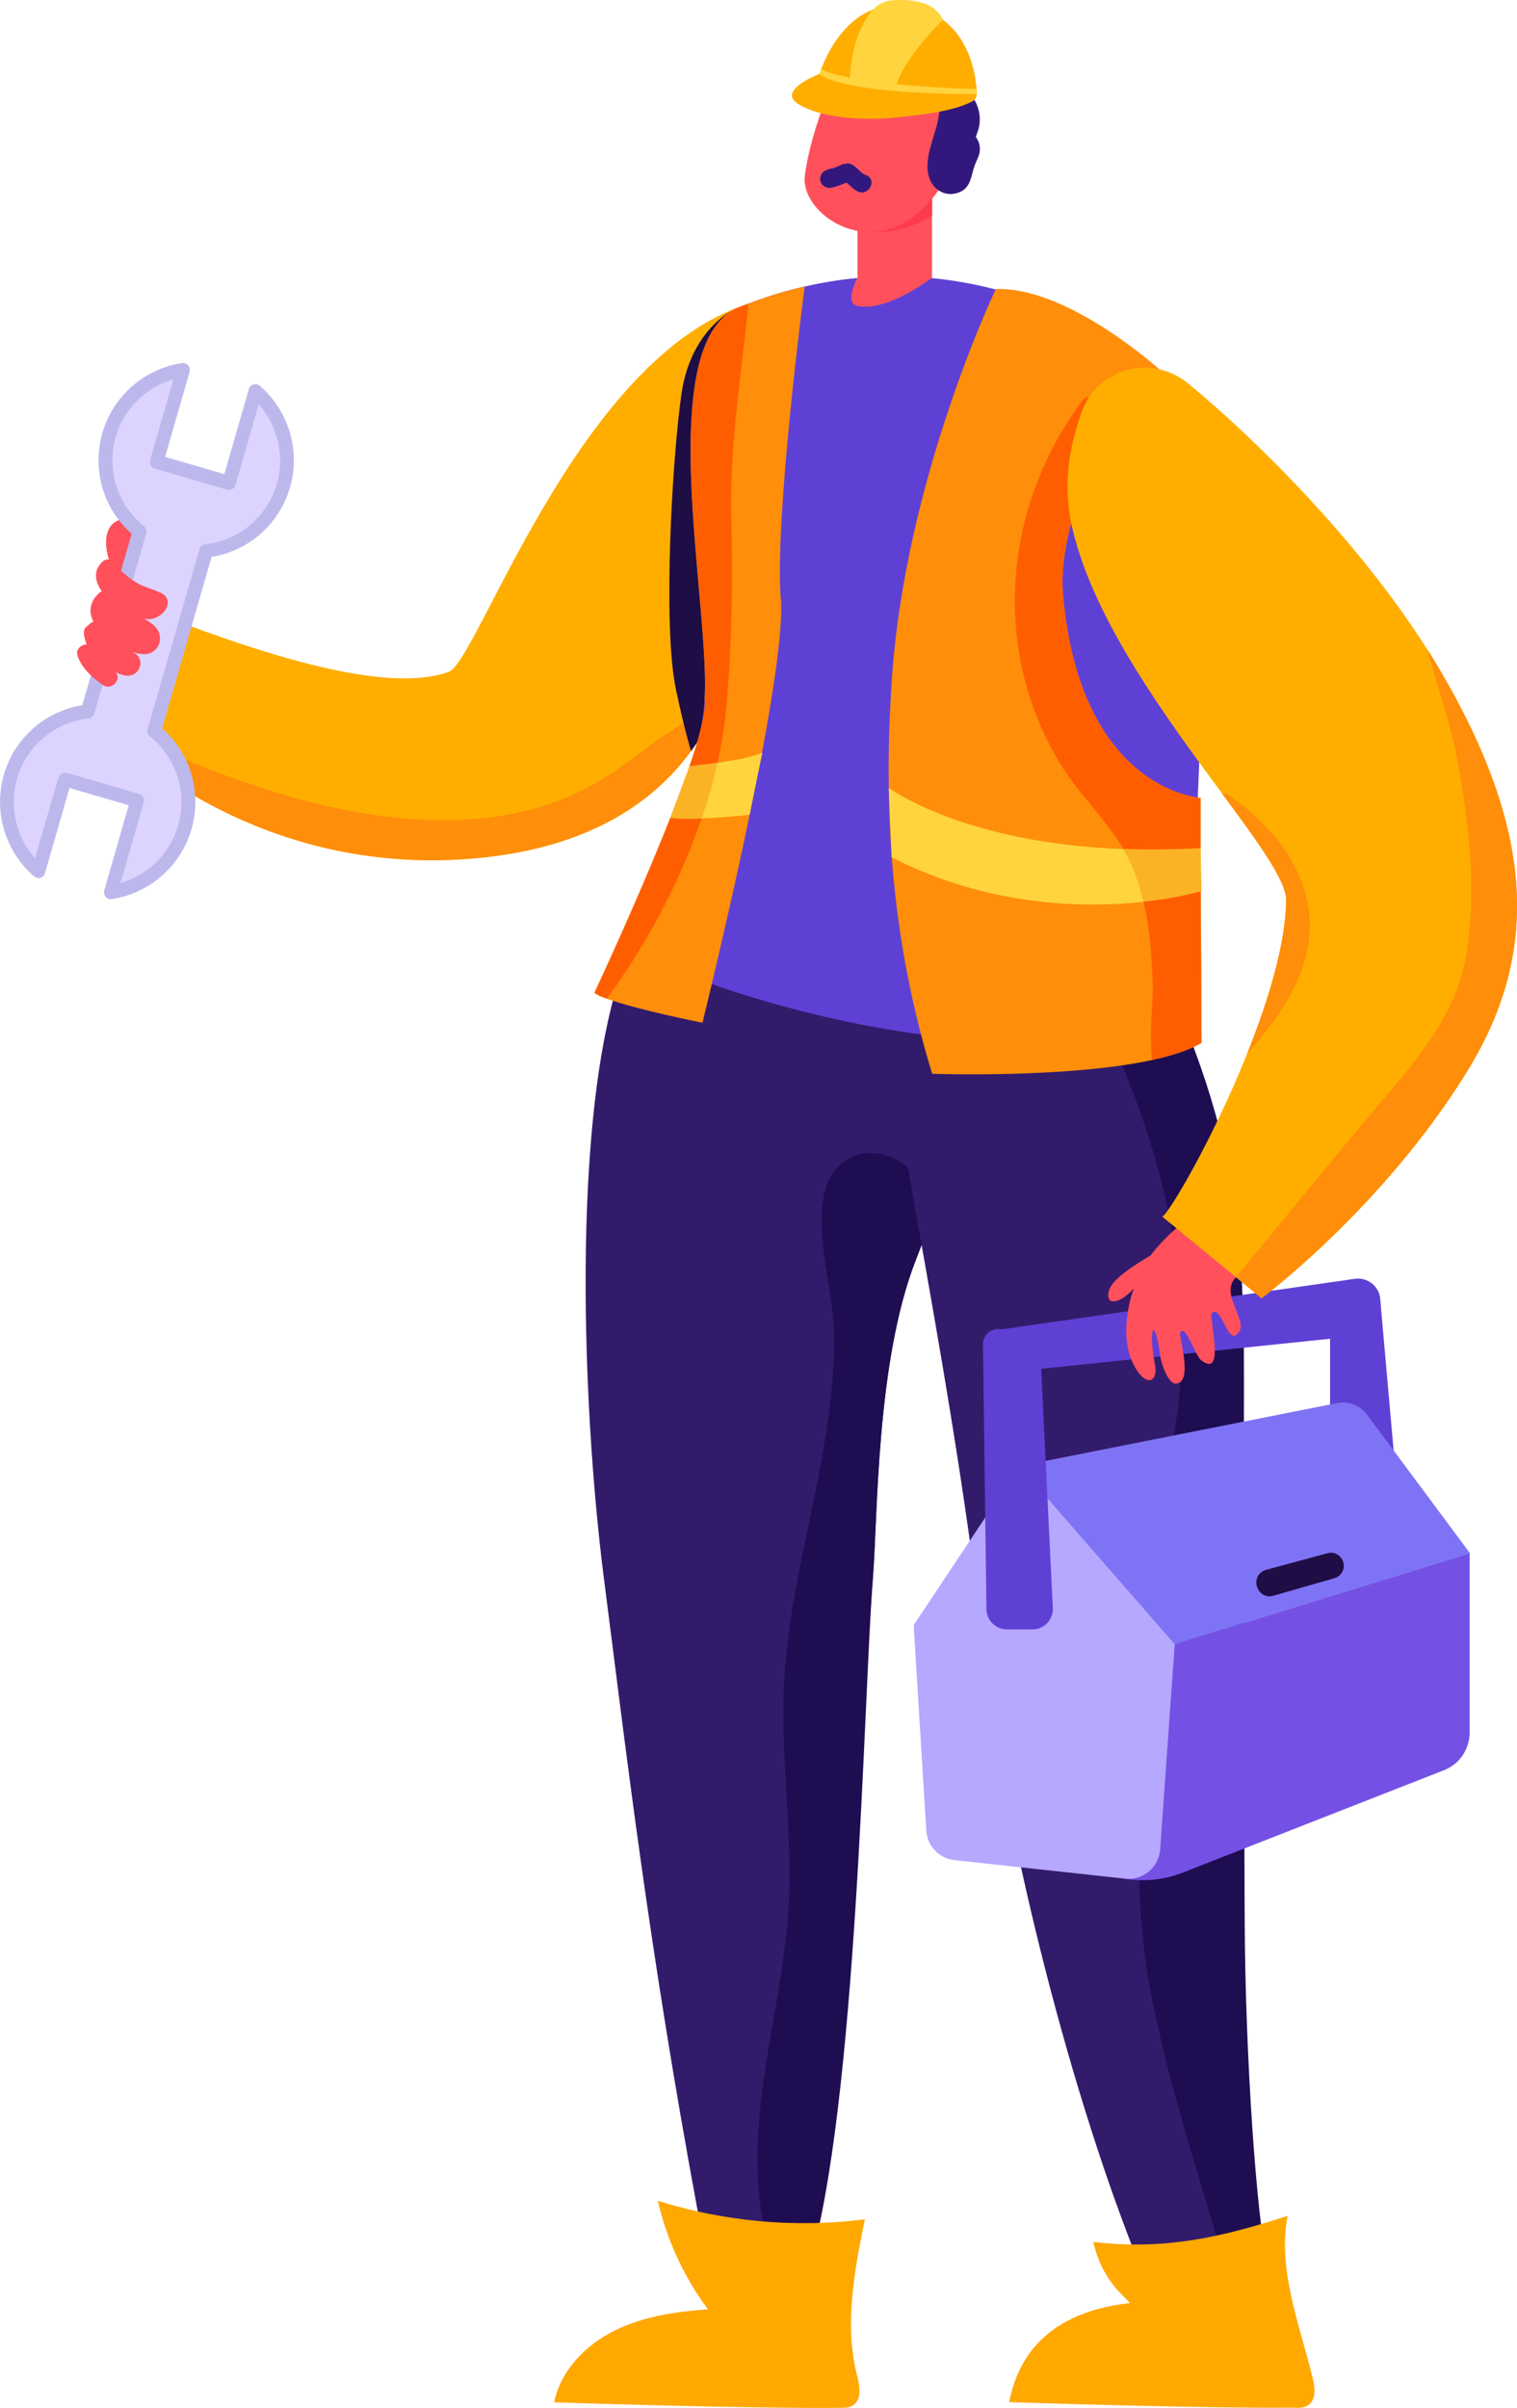 <svg width="324" height="514" viewBox="0 0 324 514" fill="none" xmlns="http://www.w3.org/2000/svg">
<g clip-path="url(#clip0_6001_8963)">
<path d="M199.945 257.525C198.578 261.208 197.094 265.087 195.531 269.122C187.094 290.867 187.485 323.66 186.43 336.825C184.477 361.312 181.157 446.92 165.494 479.792C162.487 486.061 149.206 473.014 149.206 473.014C138.465 415.224 133.817 374.398 129.052 337.491C124.13 299.408 121.513 230.804 135.145 201.38C148.113 173.406 199.867 224.261 205.882 231.118C208.069 233.625 204.905 244.086 199.945 257.564V257.525Z" fill="#331B6C"/>
<path d="M186.199 246.128C180.731 246.01 177.138 249.732 176.044 254.865C174.013 264.425 178.192 275.983 178.153 285.817C178.153 299.647 175.263 313.164 172.45 326.681C170.029 338.239 167.685 349.876 167.373 361.747C166.982 375.578 168.857 389.33 168.584 403.16C168.076 428.275 157.178 453.898 163.975 478.503C164.17 479.169 164.834 479.679 165.498 479.796C167.724 480.11 169.482 483.871 172.646 484.067C183.075 450.372 184.481 361.316 186.434 336.829C187.488 323.665 187.098 290.871 195.535 269.126C197.097 265.091 198.581 261.212 199.948 257.529C197.058 251.966 192.996 246.284 186.199 246.128Z" fill="#1F0D52"/>
<path d="M158.271 122.045C158.271 122.045 158.818 127.139 157.763 134.426C156.982 139.676 155.42 146.062 152.295 152.488C145.225 166.945 130.187 181.52 98.354 183.44C59.02 185.752 32.577 165.182 22.89 156.092C22.812 156.014 22.734 155.975 22.695 155.897C22.383 155.583 22.07 155.309 21.797 155.035C19.766 153.076 18.75 151.861 18.75 151.861C19.453 147.159 29.921 129.92 29.921 129.92C35.78 131.135 77.73 150.02 95.854 143.398C101.947 141.204 122.688 78.477 157.881 65.509C171.317 60.572 158.271 122.045 158.271 122.045Z" fill="#FFAE00"/>
<path d="M145.85 154.449C139.406 158.093 133.781 163.382 127.336 167.104C96.87 184.618 54.334 169.886 25.117 155.546C24.219 155.076 23.437 155.429 22.89 156.095C32.577 165.184 59.021 185.754 98.354 183.442C130.187 181.522 145.225 166.948 152.295 152.49C150.069 151.981 147.725 153.391 145.85 154.449ZM21.797 155.037C22.07 155.311 22.383 155.585 22.695 155.899C22.5 155.507 22.188 155.194 21.797 155.037Z" fill="#FF8E0A"/>
<path d="M268.338 481.088C268.26 485.908 242.442 481.088 242.442 481.088C227.638 443.633 214.319 389.525 210.139 352.539C203.655 295.102 190.883 239.388 190.531 224.265C190.531 221.836 190.453 220.543 190.453 220.543C204.476 203.421 222.131 193.626 232.716 192.372C236.895 191.863 239.942 192.686 241.27 194.88C245.566 202.089 248.925 208.75 251.542 215.018C251.816 215.645 252.05 216.272 252.285 216.899C268.494 256.353 265.291 278.098 265.604 330.168C265.721 354.733 257.401 387.997 260.526 414.914C264.12 445.592 268.69 467.611 268.338 481.128V481.088Z" fill="#331B6C"/>
<path d="M156.118 66.453C156.118 66.453 147.525 70.724 145.572 83.927C143.619 97.131 141.47 133.411 144.361 147.124C146.236 156.057 147.603 160.328 147.603 160.328L160.258 142.031C160.258 142.031 163.695 135.841 162.445 132.824C161.156 129.807 156.118 66.453 156.118 66.453Z" fill="#1F0D45"/>
<path d="M256.312 157.505C255.452 186.42 252.835 213.258 250.765 217.724C248.461 222.622 220.259 224.502 192.254 220.153C177.528 217.881 162.842 213.885 152.022 210.045C142.335 206.558 135.734 203.228 135.148 201.386C137.297 188.809 146.827 172.628 149.718 155.35C150.108 153.313 150.343 151.236 150.499 149.16C150.889 142.969 149.913 133.057 148.976 122.165C146.905 98.696 145.07 70.722 157.881 65.55C158.819 65.197 159.717 64.844 160.615 64.531C164.443 63.081 168.193 61.984 171.865 61.162C187.02 57.675 200.808 58.693 212.643 61.788C220.338 63.748 227.212 66.608 233.071 69.703C236.821 71.662 240.141 73.699 242.992 75.658C244.906 76.951 246.625 78.166 248.109 79.341C255.921 85.375 257.327 122.948 256.272 157.544L256.312 157.505Z" fill="#5F40D5"/>
<path d="M183.147 46.7V59.276C183.147 59.276 180.179 64.722 183.147 65.31C189.67 66.603 199.045 59.276 199.045 59.276V40.078L183.147 46.7Z" fill="#FF505C"/>
<path d="M199.093 45.921V41.102C199.093 41.102 193.624 49.094 185.812 49.525C185.812 49.525 192.609 50.27 199.093 45.921Z" fill="#FC3C4C"/>
<path d="M179.242 14.453C179.242 14.453 173.383 26.364 171.898 37.491C170.844 45.366 185.257 55.788 196.975 44.661C208.693 33.534 205.451 16.569 205.451 16.569L179.242 14.453Z" fill="#FF505C"/>
<path d="M208.419 29.227C208.419 29.227 208.575 28.679 208.771 28.209C209.864 25.348 209.083 22.136 207.091 19.902C206.232 18.962 204.982 19.08 204.201 19.667H204.122C200.802 19.432 200.802 23.468 200.334 25.701C199.553 29.462 197.248 33.929 198.42 37.807C199.201 40.393 201.701 42 204.396 41.216C207.638 40.276 207.286 37.259 208.38 34.791C209.044 33.302 209.552 32.283 209.122 30.638C209.005 30.128 208.692 29.697 208.458 29.266L208.419 29.227Z" fill="#32187C"/>
<path fill-rule="evenodd" clip-rule="evenodd" d="M175.031 15.788C175.031 15.788 179.992 -1.176 194.405 1.331C208.818 3.839 208.623 20.137 208.623 20.137C208.623 20.137 191.944 22.919 181.515 19.706C178.781 18.884 176.516 17.63 175.031 15.828V15.788Z" fill="#FFAE00"/>
<path fill-rule="evenodd" clip-rule="evenodd" d="M181.513 19.667C181.513 19.667 180.731 9.715 185.77 2.82C186.942 1.252 188.621 0.234 190.418 0.077C193.777 -0.197 199.519 -0.041 201.394 4.23C201.394 4.23 190.809 14.26 190.731 21.547C190.731 21.547 183.27 23.232 181.473 19.628L181.513 19.667Z" fill="#FFD43E"/>
<path fill-rule="evenodd" clip-rule="evenodd" d="M208.623 20.102C208.623 20.102 183.234 22.727 175.031 15.792L175.383 14.734C175.383 14.734 180.187 18.143 208.584 19.005V20.102H208.623Z" fill="#FFD43E"/>
<path fill-rule="evenodd" clip-rule="evenodd" d="M208.575 20.412C208.497 21.078 207.99 21.509 207.404 21.784C203.185 23.899 195.764 24.644 191.428 25.075C178.109 26.368 169.086 22.841 169.125 20.412C169.125 17.983 175.023 15.789 175.023 15.789C175.023 15.789 178.617 20.02 208.614 20.099V20.412H208.575Z" fill="#FFAE00"/>
<path d="M184.913 37.375C183.467 36.826 182.686 34.946 181.007 34.867C180.811 34.867 180.694 34.946 180.538 34.985C180.225 34.985 179.913 35.024 179.601 35.22C179.132 35.455 178.624 35.651 178.155 35.847C177.569 35.964 176.944 36.082 176.398 36.356C174.093 37.414 175.265 40.627 177.726 40.039C178.702 39.804 179.561 39.49 180.46 39.099C180.577 39.099 180.655 39.02 180.772 38.981C181.632 39.608 182.296 40.509 183.35 40.94C185.694 41.841 187.334 38.276 184.991 37.375H184.913Z" fill="#32187C"/>
<path d="M32.536 123.845C32.732 123.336 32.771 122.709 32.341 122.121C30.349 119.104 29.958 115.774 28.552 112.6C27.498 110.21 24.685 110.563 23.435 112.6C22.107 114.755 22.693 118.164 23.592 120.358C24.724 123.101 27.185 124.864 29.568 126.431C31.443 127.645 33.669 125.334 32.536 123.884V123.845Z" fill="#FF505C"/>
<path d="M265.84 410.29C265.684 381.179 265.723 354.693 265.606 330.128C265.293 278.058 268.496 256.313 252.286 216.859C248.029 216.702 243.459 217.76 238.654 220.346C237.287 221.051 237.6 222.54 238.576 223.324C238.342 223.715 238.303 224.225 238.576 224.812C247.638 245.813 253.419 268.341 252.364 291.379C251.857 303.172 249.162 314.652 247.404 326.327C245.607 338.277 244.748 350.305 244.24 362.334C243.42 382.864 241.818 404.256 245.646 424.59C249.591 445.591 256.7 466.199 262.559 486.769C262.911 488.062 264.473 488.297 265.488 487.709C267.52 486.534 269.277 485.319 270.762 483.948C268.34 472.977 265.996 439.439 265.84 410.29Z" fill="#1F0D52"/>
<path d="M32.971 156.012L44.064 117.616C51.642 116.754 58.321 111.464 60.547 103.707C62.734 96.145 60.117 88.348 54.532 83.529L48.868 103.119L33.401 98.613L39.064 79.023C31.799 80.121 25.433 85.292 23.245 92.854C20.98 100.651 23.831 108.683 29.768 113.462L18.675 151.898C11.098 152.721 4.418 158.049 2.192 165.807C0.005 173.368 2.622 181.165 8.207 185.984L13.871 166.394L29.338 170.9L23.675 190.49C30.94 189.393 37.307 184.221 39.494 176.66C41.759 168.863 38.908 160.831 32.971 156.051V156.012Z" fill="#DCD4FF"/>
<path d="M23.667 191.946C23.238 191.946 22.847 191.75 22.573 191.436C22.261 191.045 22.144 190.535 22.261 190.065L27.495 171.886L14.84 168.203L9.606 186.382C9.449 186.852 9.098 187.244 8.629 187.362C8.16 187.518 7.653 187.362 7.262 187.048C1.091 181.72 -1.448 173.218 0.817 165.382C3.083 157.546 9.606 151.826 17.574 150.533L28.12 113.939C22.066 108.61 19.605 100.265 21.87 92.39C24.136 84.554 30.815 78.716 38.861 77.501C39.33 77.423 39.838 77.619 40.189 77.972C40.502 78.364 40.619 78.873 40.502 79.343L35.268 97.522L47.923 101.205L53.157 83.026C53.313 82.556 53.665 82.164 54.134 82.046C54.602 81.89 55.149 82.046 55.501 82.36C61.672 87.688 64.211 96.19 61.946 104.026C59.68 111.862 53.157 117.582 45.189 118.875L34.643 155.469C40.697 160.798 43.158 169.143 40.892 177.018C38.627 184.854 31.948 190.692 23.901 191.907C23.823 191.907 23.745 191.907 23.706 191.907L23.667 191.946ZM13.863 164.912C13.863 164.912 14.137 164.912 14.254 164.951L29.721 169.457C30.112 169.574 30.424 169.809 30.581 170.162C30.776 170.514 30.815 170.906 30.698 171.298L25.737 188.498C31.635 186.813 36.322 182.19 38.041 176.235C40.072 169.221 37.69 161.738 32.026 157.193C31.557 156.841 31.362 156.214 31.518 155.626L42.611 117.23C42.767 116.642 43.275 116.25 43.861 116.172C51.087 115.349 57.102 110.295 59.133 103.282C60.852 97.326 59.329 90.862 55.267 86.317L50.306 103.517C50.072 104.301 49.29 104.731 48.509 104.536L33.041 100.03C32.651 99.912 32.338 99.677 32.182 99.325C31.987 98.972 31.948 98.58 32.065 98.189L37.026 80.989C31.128 82.673 26.44 87.296 24.722 93.252C22.691 100.265 25.073 107.748 30.737 112.293C31.206 112.646 31.401 113.273 31.245 113.86L20.152 152.296C19.996 152.883 19.488 153.275 18.902 153.354C11.676 154.176 5.661 159.231 3.63 166.244C1.911 172.199 3.434 178.664 7.496 183.209L12.457 166.009C12.652 165.382 13.238 164.951 13.863 164.951V164.912Z" fill="#BDB8EC"/>
<path d="M256.627 222.582C254.049 224.149 250.338 225.324 246.081 226.264C227.879 230.222 199.092 229.203 199.092 229.203C194.014 212.63 191.514 197.036 190.46 183.01C190.069 177.917 189.874 173.019 189.835 168.318V168.161C189.678 159.776 190.03 152.097 190.46 145.319C193.272 102.221 212.685 61.709 212.685 61.709C228.269 61.122 248.151 79.301 248.151 79.301C245.143 81.338 241.706 85.217 238.503 90.115C231.785 100.458 226.004 115.307 227.059 127.218C230.808 168.827 256.392 170.316 256.392 170.316V181.09L256.431 181.639V190.258L256.627 222.582Z" fill="#FF8E0A"/>
<path d="M166.786 127.684C167.255 133.796 165.38 146.568 162.763 160.634V160.908L161.708 166.001L160.107 173.916C157.217 187.942 154.014 201.655 152.022 210.04C150.811 215.172 150.03 218.306 150.03 218.306C150.03 218.306 136.007 215.525 129.601 213.174C128.391 212.743 127.453 212.312 126.945 211.92C126.945 211.92 136.242 192.174 143.155 174.582C144.522 171.173 145.772 167.843 146.827 164.748L146.905 164.513C148.116 161.104 149.092 157.97 149.717 155.345C150.381 152.641 150.694 150.486 150.498 149.154C150.889 142.964 149.912 133.051 148.975 122.159C146.905 98.691 145.069 70.716 157.881 65.544C158.506 65.309 159.13 65.074 159.755 64.839C160.068 64.722 160.341 64.643 160.615 64.526C164.443 63.076 168.192 61.979 171.864 61.156C171.864 61.156 165.419 110.092 166.747 127.723L166.786 127.684Z" fill="#FF8E0A"/>
<path d="M244.238 192.487C231.739 193.858 211.272 193.623 190.453 183.005L189.828 168.313V168.156C189.828 168.156 205.413 179.949 239.942 181.242C240.489 182.183 240.996 183.123 241.465 184.102C242.715 186.806 243.613 189.627 244.238 192.487Z" fill="#FFD43E"/>
<path d="M162.757 160.641V160.915L161.702 166.008L160.101 173.923C160.101 173.923 154.789 174.51 149.828 174.706C151.195 170.788 152.328 166.792 153.187 162.835C156.859 162.286 161.194 161.503 162.757 160.641Z" fill="#FFD43E"/>
<path d="M34.217 126.51C32.576 125.688 30.819 125.335 29.217 124.395C27.499 123.376 26.014 122.083 24.647 120.594C24.178 119.576 23.046 118.909 21.952 119.85C19.882 121.691 20.233 124.042 21.718 126.197C21.679 126.197 21.64 126.275 21.601 126.275C21.366 126.393 21.132 126.589 20.976 126.785C19.218 128.391 18.866 130.624 19.96 132.701C19.53 132.857 19.101 133.132 18.827 133.524C18.241 133.837 17.812 134.425 17.929 135.326C18.007 136.109 18.241 136.854 18.515 137.559C17.304 137.559 16.054 138.617 16.601 140.106C17.616 142.809 19.648 144.533 21.913 146.179C23.788 147.55 26.053 145.082 24.725 143.514C26.171 144.22 27.733 144.611 28.905 143.71C29.686 143.123 30.116 142.104 29.959 141.124C29.764 140.067 29.061 139.557 28.241 139.126C29.022 139.4 29.764 139.596 30.506 139.636C33.787 139.831 35.35 136.188 33.162 133.798C32.498 133.093 31.639 132.544 30.741 132.074C31.248 132.152 31.756 132.191 32.186 132.152C34.92 131.839 37.654 128.156 34.256 126.471L34.217 126.51Z" fill="#FF505C"/>
<path d="M276.66 513.959C277.558 513.959 278.535 513.959 279.316 513.449C281.308 512.235 280.8 509.257 280.214 506.985C277.48 496.132 272.793 483.947 275.019 472.977C262.09 477.13 249.474 480.46 233.499 478.54C235.413 486.885 240.061 489.981 241.311 491.587C221.117 493.859 216.898 506.005 215.531 512.744C215.531 512.744 256.817 514.115 276.699 513.919L276.66 513.959Z" fill="#FFA800"/>
<path d="M179.48 513.96C180.378 513.96 181.355 513.96 182.136 513.451C184.128 512.237 183.62 509.259 183.034 506.986C180.3 496.134 182.488 484.693 184.714 473.723C169.91 475.603 154.716 474.232 140.498 469.766C142.412 478.111 146.084 486.064 151.201 492.921C144.326 493.43 137.374 494.41 131.202 497.505C125.031 500.561 119.719 506.046 118.352 512.785C118.352 512.785 159.638 514.156 179.519 513.96H179.48Z" fill="#FFA800"/>
<path d="M250.882 350.933L248.07 390.348L247.249 390.466L238.305 393.522L240.258 401.044L241.508 401.201C245.257 401.593 249.085 401.122 252.601 399.712L308.417 377.85C311.737 376.557 313.885 373.344 313.885 369.818V331.539L250.843 350.972L250.882 350.933Z" fill="#7451E4"/>
<path d="M294.82 277.703L297.944 312.926L284.078 310.536V280.798L294.82 277.703Z" fill="#5F40D5"/>
<path d="M197.836 390.741L195.141 346.899L217.756 312.891L250.918 350.895L247.793 394.737C247.52 398.577 244.121 401.437 240.294 401.006L203.851 397.049C200.57 396.696 198.031 394.032 197.836 390.702V390.741Z" fill="#B6A7FF"/>
<path d="M217.758 312.933L285.565 299.494C287.987 299.024 290.487 299.964 291.971 301.963L313.962 331.543L250.919 350.976L217.758 312.972V312.933Z" fill="#7F73F5"/>
<path d="M294.822 277.707C294.822 274.808 292.283 272.575 289.393 272.967L214.281 283.702H213.148C211.391 283.702 209.984 285.112 209.945 286.875L210.687 343.373C210.648 345.802 212.601 347.8 215.023 347.8H220.53C222.952 347.8 224.905 345.802 224.866 343.334L222.366 292.165L294.861 284.642V277.747L294.822 277.707Z" fill="#5F40D5"/>
<path d="M268.612 339.018L268.69 339.214C269.276 340.39 270.643 341.017 271.932 340.625L285.017 336.864C286.657 336.393 287.477 334.552 286.735 333.024C286.149 331.809 284.821 331.183 283.532 331.535L270.369 335.1C268.69 335.571 267.83 337.451 268.612 339.018Z" fill="#1F0D45"/>
<path d="M259.789 260.197C261.86 262.117 268.07 270.501 265.844 271.481C258.813 274.537 266.547 281.237 264.711 284.175C262.211 288.093 261.078 278.416 258.852 280.257C258.071 280.923 261.938 294.636 256.469 290.287C255.259 289.308 252.993 282.02 252.017 284.645C252.446 287.858 254.438 294.871 251.235 295.341C249.712 295.576 248.111 291.541 247.837 289.543C246.392 279.552 245.298 284.528 246.665 291.149C247.368 294.597 245.337 295.968 243.072 292.873C238.424 286.408 240.963 275.908 244.517 269.718C246.04 267.093 255.258 255.927 259.828 260.197H259.789Z" fill="#FF505C"/>
<path d="M244.706 272.655C243.964 273.595 242.831 274.3 242.011 275.162C241.112 276.142 239.862 277.278 238.534 277.67C236.347 278.297 236.425 276.22 237.128 274.81C238.417 272.224 244.276 268.815 246.698 267.444C247.01 267.248 245.487 271.675 244.745 272.616L244.706 272.655Z" fill="#FF505C"/>
<path d="M159.795 65.275C159.795 65.275 159.795 64.961 159.795 64.844C159.17 65.079 158.545 65.314 157.92 65.549C145.108 70.721 146.944 98.695 149.014 122.164C149.951 133.056 150.928 142.968 150.537 149.159C150.733 150.491 150.42 152.646 149.756 155.349C149.131 157.974 148.155 161.109 146.944 164.517L147.295 163.577C147.295 163.577 147.725 163.577 148.428 163.459H148.506C149.6 163.303 151.319 163.107 153.232 162.832C154.17 158.679 154.834 154.526 155.185 150.412C156.318 137.209 156.553 123.966 156.201 110.723C155.771 95.561 158.271 80.32 159.834 65.275H159.795ZM145.225 174.743H145.069C144.327 174.743 143.702 174.665 143.155 174.586C136.242 192.178 126.945 211.925 126.945 211.925C127.453 212.317 128.391 212.748 129.601 213.179C137.882 201.895 145.147 188.534 149.834 174.704C148.194 174.782 146.553 174.821 145.225 174.704V174.743Z" fill="#FF5E00"/>
<path d="M153.195 162.836C152.335 166.793 151.203 170.79 149.835 174.708C148.195 174.786 146.554 174.825 145.226 174.708H145.07C144.328 174.708 143.703 174.629 143.156 174.551L146.828 164.717L146.906 164.482L147.258 163.541C147.258 163.541 147.687 163.541 148.39 163.424H148.468C149.562 163.267 151.281 163.071 153.195 162.797V162.836Z" fill="#FBB326"/>
<path d="M256.468 190.255C255.648 190.49 251.156 191.743 244.242 192.488C245.648 198.365 246 204.516 246.234 210.55C246.312 212.783 245.375 220.462 246.078 226.261C250.335 225.32 254.046 224.145 256.624 222.578L256.468 190.255ZM256.429 181.086V170.312C256.429 170.312 230.806 168.823 227.056 127.214C226.001 115.304 231.782 100.454 238.5 90.111C237.602 88.23 236.274 86.781 234.399 86.036C233.852 84.861 232.212 84.156 231.196 85.488C214.322 108.055 211.627 138.38 226.314 162.829C230.298 169.411 236.079 174.661 239.946 181.243C245.023 181.439 250.531 181.4 256.429 181.086Z" fill="#FF5E00"/>
<path d="M256.624 190.215C256.624 190.215 256.624 190.215 256.468 190.215C255.647 190.45 251.155 191.704 244.242 192.448C243.617 189.588 242.719 186.767 241.469 184.064C241 183.084 240.492 182.144 239.945 181.204C245.023 181.399 250.53 181.36 256.429 181.047V181.595L256.624 190.176V190.215Z" fill="#FBB326"/>
<path d="M313.103 229.086C295.018 258.157 269.434 277.12 269.434 277.12L263.966 272.615L248.224 259.685C249.435 259.411 259.044 243.191 266.309 225.05C270.879 213.688 274.551 201.621 274.707 192.218C274.785 188.104 268.77 179.876 261.036 169.415C249.357 153.547 233.655 132.508 229.046 112.839C226.703 102.927 228.695 94.347 231.116 87.725C234.475 78.518 246.076 75.579 253.654 81.77C267.52 93.093 290.096 115.308 304.822 138.62C305.681 139.913 306.462 141.245 307.244 142.538C328.219 177.956 328.726 204.011 313.103 229.086Z" fill="#FFAE00"/>
<path d="M279.663 195.701C278.764 184.613 271.226 175.758 262.398 169.725C261.93 169.411 261.461 169.333 261.031 169.411C268.765 179.872 274.78 188.1 274.702 192.214C274.546 201.617 270.874 213.684 266.304 225.046C273.452 216.858 280.561 207.141 279.663 195.701Z" fill="#FF8E0A"/>
<path d="M307.247 142.535C306.466 141.242 305.684 139.91 304.825 138.617C306.973 146.414 309.708 154.132 311.192 161.929C313.77 175.485 315.449 190.256 313.106 203.969C310.606 218.857 299.357 229.71 290.139 240.916C281.389 251.494 272.679 262.034 263.969 272.612L269.437 277.118C269.437 277.118 295.021 258.155 313.106 229.083C328.73 204.008 328.222 177.954 307.247 142.535Z" fill="#FF8E0A"/>
</g>
<defs>
<clipPath id="clip0_6001_8963">
<rect width="324" height="514" fill="white"/>
</clipPath>
</defs>
</svg>
